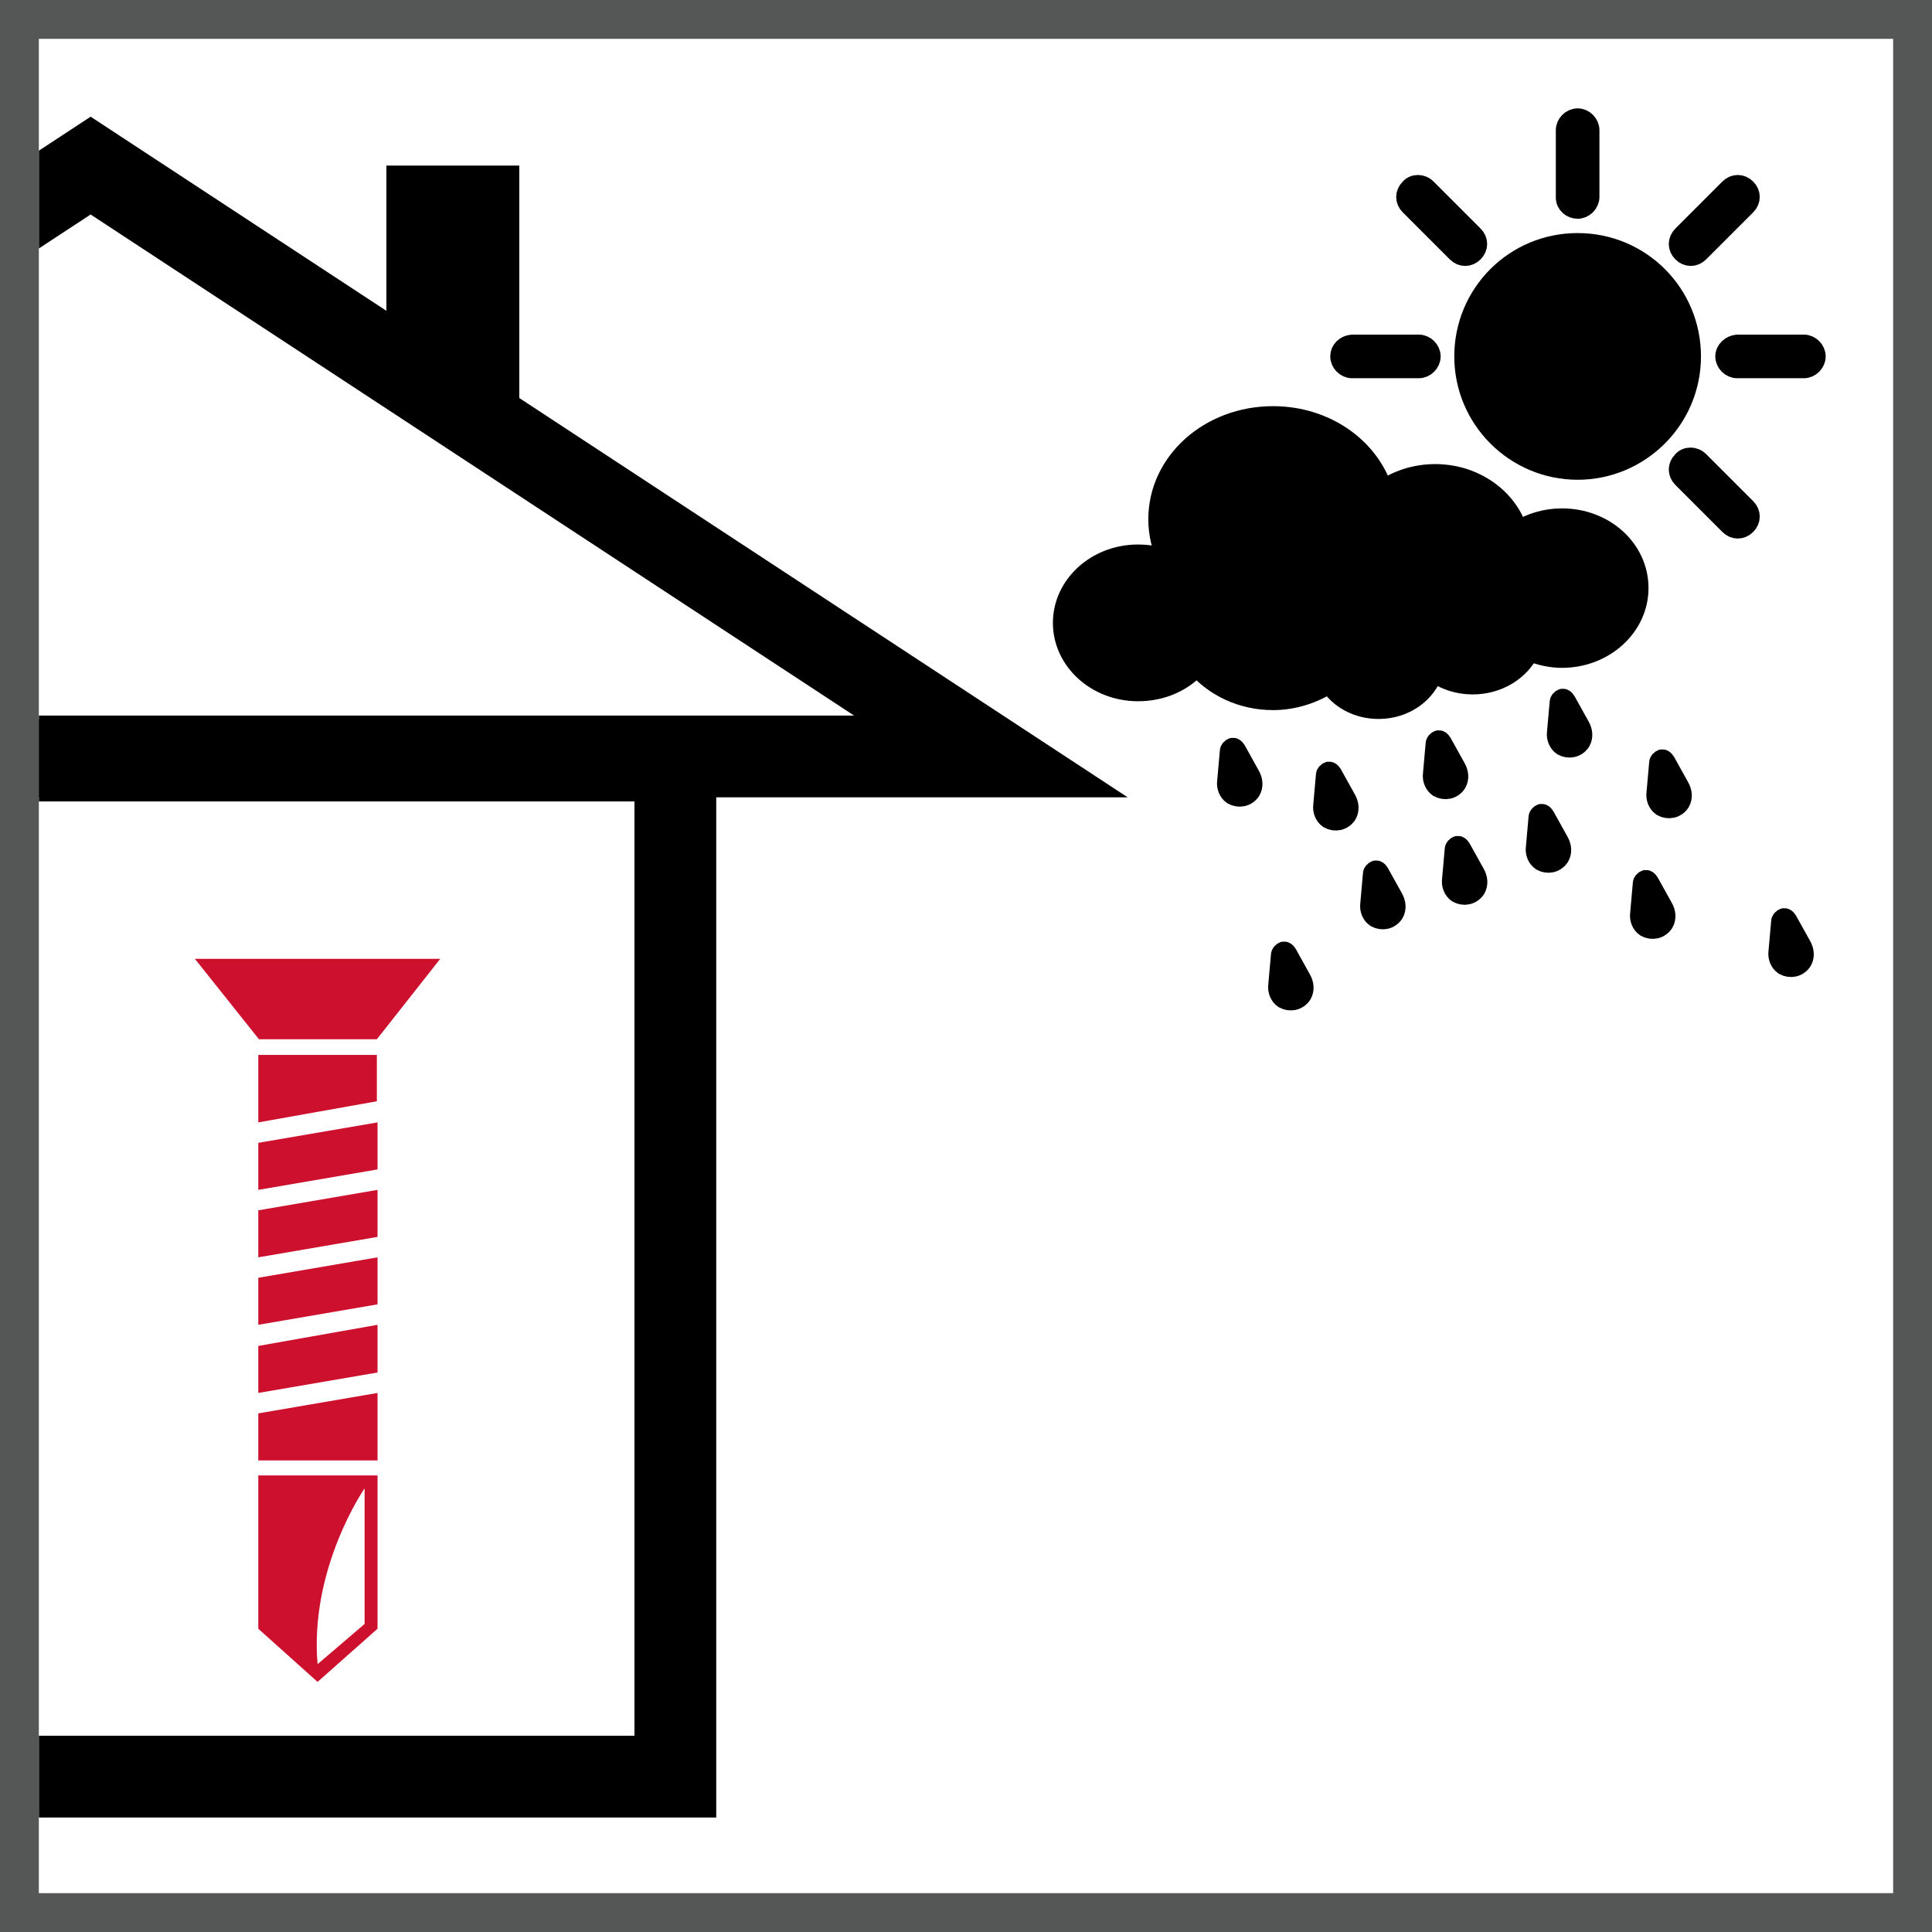 <svg xmlns="http://www.w3.org/2000/svg" xmlns:xlink="http://www.w3.org/1999/xlink" xml:space="preserve" viewBox="0 0 283.5 283.5"><style>.st0{display:none}.st5{fill:#cd102e}.st6{stroke:#000;stroke-width:3;stroke-miterlimit:10}.st9{display:inline}.st11{fill:none;stroke:#6f7070;stroke-width:1.000000e-02;stroke-linejoin:round;stroke-miterlimit:10}</style><g id="Ebene_7"><defs><path id="SVGID_1_" d="M5.7 5.7h272.1v272.1H5.7z"/></defs><clipPath id="SVGID_00000018237882870834822720000009147178253330674076_"><use xlink:href="#SVGID_1_" style="overflow:visible"/></clipPath><g style="clip-path:url(#SVGID_00000018237882870834822720000009147178253330674076_)"><path d="M-73.2 111.6H99.1v149.1H-73.2z" style="fill:none;stroke:#000;stroke-width:12"/><path d="M56.7 24.3h19.5v34.6H56.7z"/><path d="M145.4 111 13.3 24.3-118.9 111z" style="fill:none;stroke:#000;stroke-width:12;stroke-miterlimit:10"/></g><path d="m37.9 164.7 17.4-3.1v-6.8H37.9zM28.6 140.7l9.4 11.8h17.3l9.3-11.8zM53.5 238.3l-6.9 5.9c-1.2-14.1 6.9-25.8 6.9-25.8zm1.9.7v-22.5H37.9V239l8.7 7.8zM37.9 214.3h17.5v-9.9l-17.5 3zM37.9 204.4l17.5-3v-7l-17.5 3.1zM37.9 194.4l17.5-3v-6.9l-17.5 3zM37.9 184.5l17.5-3v-6.9l-17.5 3zM37.9 174.6l17.5-3v-6.9l-17.5 3z" class="st5"/><path d="M231.5 68.9c9.1 0 16.6-7.4 16.6-16.6s-7.4-16.6-16.6-16.6-16.6 7.4-16.6 16.6 7.5 16.6 16.6 16.6z" class="st6"/><path d="M231.5 39.2c7.3 0 13.2 5.9 13.2 13.2s-5.9 13.2-13.2 13.2-13.2-5.9-13.2-13.2 6-13.2 13.2-13.2zM231.5 30.6c.9 0 1.7-.8 1.7-1.7v-9.8c0-.9-.8-1.7-1.7-1.7s-1.7.8-1.7 1.7V29c0 .9.8 1.6 1.7 1.6zM246.9 37c.7.7 1.7.7 2.4 0l6.9-6.9c.7-.7.7-1.7 0-2.4s-1.7-.7-2.4 0l-6.9 6.9c-.7.7-.7 1.7 0 2.4zM253.2 52.3c0 .9.8 1.7 1.7 1.7h9.8c.9 0 1.7-.8 1.7-1.7s-.8-1.7-1.7-1.7h-9.8c-.9.1-1.7.8-1.7 1.7zM196.7 52.3c0 .9.8 1.7 1.7 1.7h9.8c.9 0 1.7-.8 1.7-1.7s-.8-1.7-1.7-1.7h-9.8c-1 .1-1.7.8-1.7 1.7zM246.9 67.7c-.7.7-.7 1.7 0 2.4l6.9 6.9c.7.7 1.7.7 2.4 0s.7-1.7 0-2.4l-6.9-6.9c-.7-.7-1.8-.7-2.4 0zM206.9 27.7c-.7.7-.7 1.7 0 2.4l6.9 6.9c.7.7 1.7.7 2.4 0s.7-1.7 0-2.4l-6.9-6.9c-.7-.7-1.8-.7-2.4 0z" class="st6"/><defs><path id="SVGID_00000064325351147095135640000012503143786356998272_" d="M202.9 72c2.1-1.5 4.8-2.4 7.7-2.4 5.8 0 10.7 3.6 12.1 8.4 1.8-1.2 4.1-1.9 6.5-1.9 6.2 0 11.2 4.5 11.2 10.2 0 5.6-5 10.2-11.2 10.2-1.7 0-3.3-.4-4.8-1-1.4 2.9-4.6 4.9-8.3 4.9-2.2 0-4.2-.7-5.8-1.9-1 3.2-4.2 5.5-8 5.5-3.1 0-5.8-1.5-7.2-3.8-2.3 1.5-5.2 2.5-8.3 2.5-4.6 0-8.6-2-11.2-5-2 2.3-5.1 3.7-8.6 3.7-6.1 0-11-4.5-11-10s4.9-10 11-10c1.6 0 3.1.3 4.4.8-.9-1.8-1.4-3.9-1.4-6 0-8.4 7.5-15.1 16.8-15.1 7.7 0 14.1 4.6 16.1 10.9"/></defs><use xlink:href="#SVGID_00000064325351147095135640000012503143786356998272_" style="overflow:visible"/><clipPath id="SVGID_00000023960063804993890780000011915313781657779095_"><use xlink:href="#SVGID_00000064325351147095135640000012503143786356998272_" style="overflow:visible"/></clipPath><use xlink:href="#SVGID_00000064325351147095135640000012503143786356998272_" style="overflow:visible;fill:none;stroke:#000;stroke-width:3;stroke-miterlimit:10"/><path d="M201.1 132.7c-.1.7.2 1.5.8 1.9.9.5 2 .3 2.6-.6.4-.7.3-1.5-.1-2.2l-2-3.6s-.3-.6-.6-.4-.3.4-.3.4l-.4 4.5M228.5 107.5c-.1.7.2 1.5.8 1.9.9.5 2 .3 2.6-.6.4-.7.3-1.5-.1-2.2l-2-3.6s-.3-.6-.6-.4-.3.4-.3.4l-.4 4.5M243.1 116.4c-.1.7.2 1.5.8 1.9.9.5 2 .3 2.6-.6.4-.7.3-1.5-.1-2.2l-2-3.6s-.3-.6-.6-.4-.3.4-.3.4l-.4 4.5M225.4 124.4c-.1.7.2 1.5.8 1.9.9.5 2 .3 2.6-.6.4-.7.3-1.5-.1-2.2l-2-3.6s-.3-.6-.6-.4-.3.4-.3.4l-.4 4.5M240.7 134.1c-.1.7.2 1.5.8 1.9.9.5 2 .3 2.6-.6.4-.7.3-1.5-.1-2.2l-2-3.6s-.3-.6-.6-.4-.3.4-.3.4l-.4 4.5M187.6 144.6c-.1.7.2 1.5.8 1.9.9.5 2 .3 2.6-.6.4-.7.3-1.5-.1-2.2l-2-3.6s-.3-.6-.6-.4-.3.4-.3.4l-.4 4.5M210.3 113.6c-.1.7.2 1.5.8 1.9.9.5 2 .3 2.6-.6.4-.7.3-1.5-.1-2.2l-2-3.6s-.3-.6-.6-.4-.3.4-.3.4l-.4 4.5M213.1 129.1c-.1.7.2 1.5.8 1.9.9.5 2 .3 2.6-.6.4-.7.3-1.5-.1-2.2l-2-3.6s-.3-.6-.6-.4-.3.4-.3.4l-.4 4.5M194.2 118.2c-.1.7.2 1.5.8 1.9.9.5 2 .3 2.6-.6.4-.7.3-1.5-.1-2.2l-2-3.6s-.3-.6-.6-.4-.3.4-.3.4l-.4 4.5M180.1 114.7c-.1.7.2 1.5.8 1.9.9.5 2 .3 2.6-.6.4-.7.3-1.5-.1-2.2l-2-3.6s-.3-.6-.6-.4-.3.4-.3.4l-.4 4.5M261 139.7c-.1.7.2 1.5.8 1.9.9.5 2 .3 2.6-.6.4-.7.3-1.5-.1-2.2l-2-3.6s-.3-.6-.6-.4-.3.4-.3.4l-.4 4.5" class="st6"/></g><path id="Frame" d="M283.5 283.5H0V0h283.5zM5.7 277.8h272.1V5.7H5.7z" style="fill:#555756"/></svg>